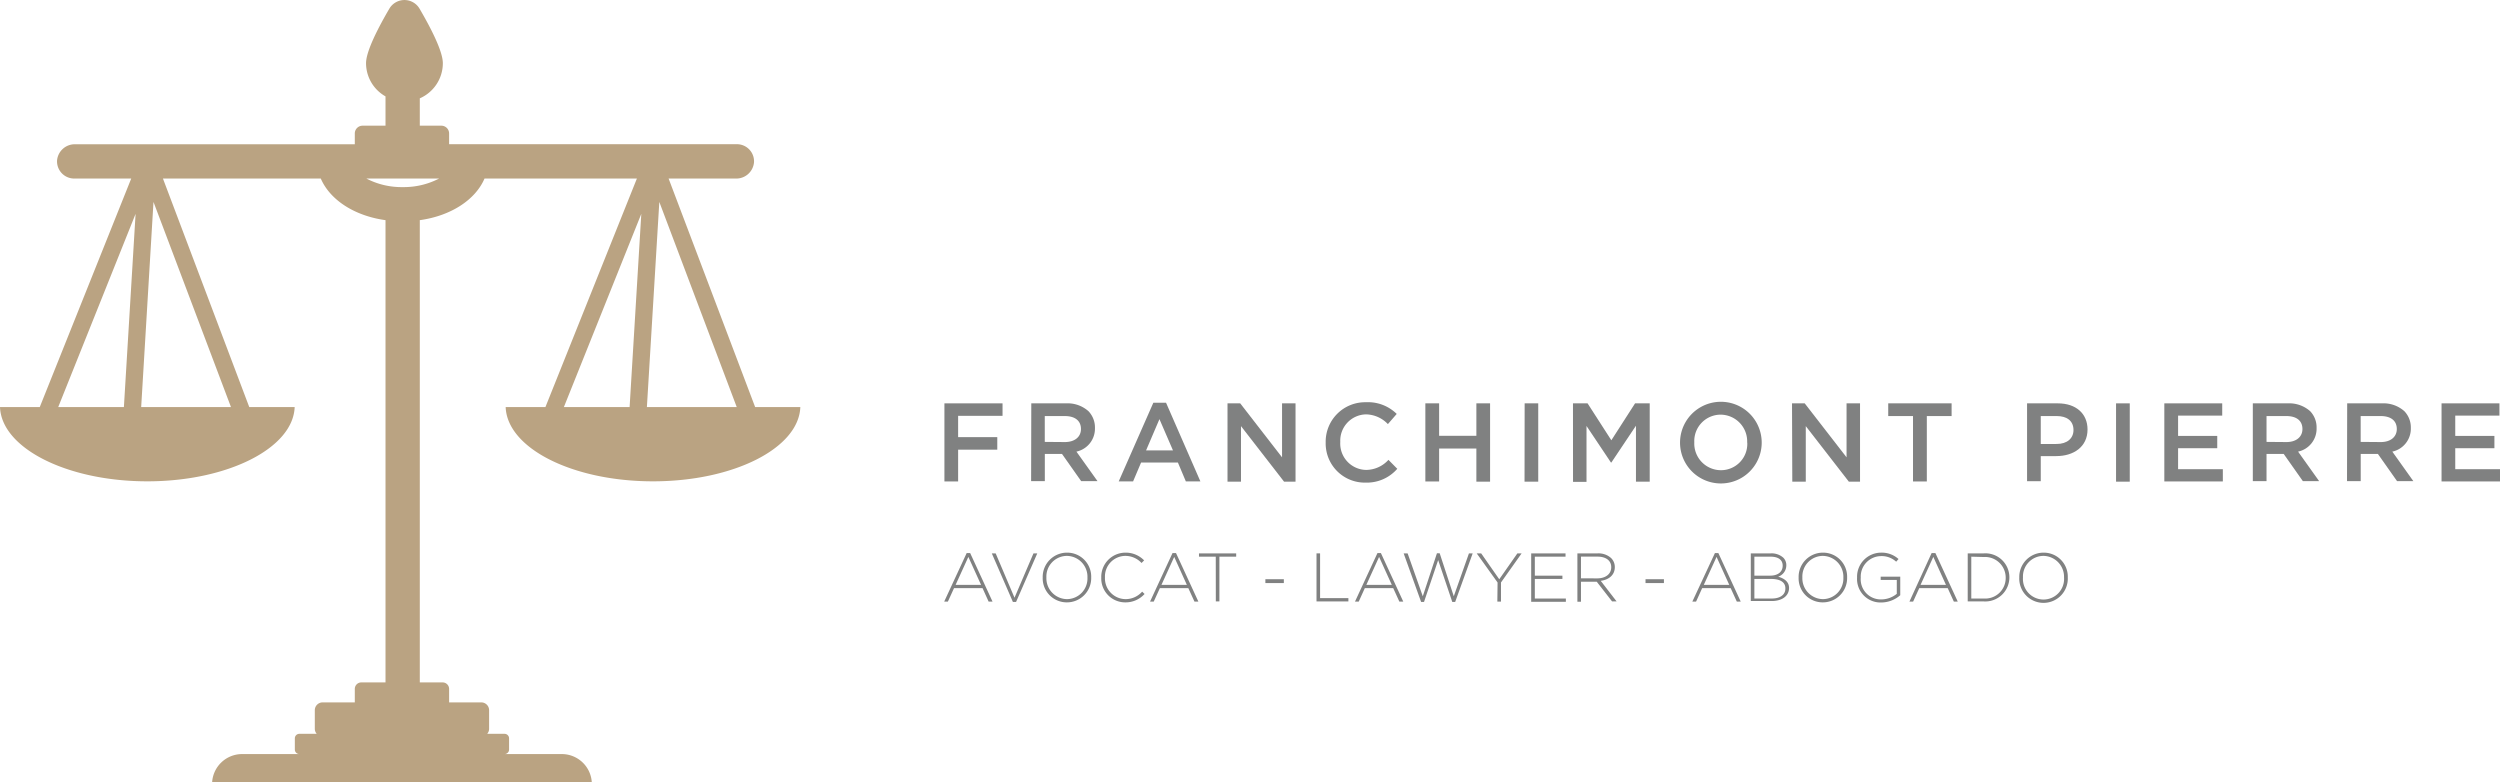 <svg id="Calque_1" data-name="Calque 1" xmlns="http://www.w3.org/2000/svg" viewBox="0 0 446.94 139.84">
  <defs>
    <style>
      .cls-1 {
        fill: #808181;
      }

      .cls-2 {
        fill: #baa382;
      }
    </style>
  </defs>
  <g>
    <g>
      <path class="cls-1" d="M168.84,72.11h10.39v2.23h-7.94v3.81h7v2.24h-7v5.68h-2.45Z"/>
      <path class="cls-1" d="M184.37,72.11h6.22a5.61,5.61,0,0,1,4,1.4,4.19,4.19,0,0,1,1.16,3v0a4.2,4.2,0,0,1-3.31,4.23l3.77,5.28h-2.92l-3.43-4.87h-3.07v4.87h-2.45Zm6,6.92c1.76,0,2.88-.92,2.88-2.33v0c0-1.5-1.08-2.32-2.9-2.32h-3.57V79Z"/>
      <path class="cls-1" d="M206.19,72h2.27l6.14,14.06H212l-1.42-3.37H204l-1.43,3.37H200Zm3.51,8.52-2.42-5.59-2.39,5.59Z"/>
      <path class="cls-1" d="M219.45,72.11h2.27l7.48,9.65V72.11h2.41v14h-2.05l-7.7-9.93v9.93h-2.41Z"/>
      <path class="cls-1" d="M237,79.13v0a7.06,7.06,0,0,1,7.19-7.22A7.31,7.31,0,0,1,249.7,74l-1.58,1.82a5.52,5.52,0,0,0-3.9-1.74,4.7,4.7,0,0,0-4.61,4.93v0a4.71,4.71,0,0,0,4.61,5,5.43,5.43,0,0,0,4-1.8l1.58,1.6a7.22,7.22,0,0,1-5.66,2.47A7,7,0,0,1,237,79.13Z"/>
      <path class="cls-1" d="M254.82,72.11h2.46v5.8h6.66v-5.8h2.45v14h-2.45V80.19h-6.66v5.88h-2.46Z"/>
      <path class="cls-1" d="M272.57,72.11H275v14h-2.45Z"/>
      <path class="cls-1" d="M281.21,72.11h2.61l4.25,6.6,4.24-6.6h2.62v14h-2.46v-10l-4.4,6.58H288l-4.37-6.54v10h-2.41Z"/>
      <path class="cls-1" d="M300.35,79.13v0a7.3,7.3,0,0,1,14.6,0v0a7.3,7.3,0,0,1-14.6,0Zm12,0v0a4.78,4.78,0,0,0-4.74-5,4.72,4.72,0,0,0-4.71,4.93v0a4.77,4.77,0,0,0,4.75,5A4.7,4.7,0,0,0,312.37,79.13Z"/>
      <path class="cls-1" d="M320.37,72.11h2.27l7.48,9.65V72.11h2.41v14h-2l-7.7-9.93v9.93h-2.41Z"/>
      <path class="cls-1" d="M342,74.38h-4.43V72.11h11.33v2.27h-4.43V86.07H342Z"/>
      <path class="cls-1" d="M362.39,72.11h5.5c3.27,0,5.31,1.85,5.31,4.67v0c0,3.13-2.52,4.76-5.59,4.76h-2.77v4.49h-2.45Zm5.3,7.26c1.86,0,3-1,3-2.49v0c0-1.64-1.17-2.5-3-2.5h-2.85v5Z"/>
      <path class="cls-1" d="M378.3,72.11h2.45v14H378.3Z"/>
      <path class="cls-1" d="M386.93,72.11h10.35V74.3h-7.89v3.63h7v2.2h-7v3.75h8v2.19H386.93Z"/>
      <path class="cls-1" d="M402.75,72.11H409a5.63,5.63,0,0,1,4,1.4,4.18,4.18,0,0,1,1.15,3v0a4.19,4.19,0,0,1-3.31,4.23l3.77,5.28H411.7l-3.43-4.87H405.2v4.87h-2.45Zm6,6.92c1.76,0,2.87-.92,2.87-2.33v0c0-1.5-1.07-2.32-2.89-2.32H405.2V79Z"/>
      <path class="cls-1" d="M419.62,72.11h6.22a5.61,5.61,0,0,1,4,1.4,4.19,4.19,0,0,1,1.16,3v0a4.2,4.2,0,0,1-3.31,4.23l3.76,5.28h-2.91l-3.43-4.87h-3.07v4.87h-2.45Zm6,6.92c1.76,0,2.87-.92,2.87-2.33v0c0-1.5-1.07-2.32-2.89-2.32h-3.57V79Z"/>
      <path class="cls-1" d="M436.49,72.11h10.35V74.3h-7.9v3.63h7v2.2h-7v3.75h8v2.19H436.49Z"/>
    </g>
    <g>
      <path class="cls-1" d="M172.82,98.87h.62l4,8.68h-.7l-1.09-2.41h-5.09l-1.1,2.41h-.66Zm2.57,5.69-2.27-5-2.28,5Z"/>
      <path class="cls-1" d="M177.31,98.93H178l3.37,7.93,3.39-7.93h.68l-3.79,8.68h-.57Z"/>
      <path class="cls-1" d="M186.41,103.26v0a4.34,4.34,0,0,1,4.35-4.46,4.29,4.29,0,0,1,4.32,4.43v0a4.34,4.34,0,0,1-4.35,4.46A4.3,4.3,0,0,1,186.41,103.26Zm8,0v0a3.73,3.73,0,0,0-3.68-3.88,3.69,3.69,0,0,0-3.66,3.85v0a3.73,3.73,0,0,0,3.69,3.88A3.69,3.69,0,0,0,194.41,103.26Z"/>
      <path class="cls-1" d="M196.88,103.26v0a4.33,4.33,0,0,1,4.31-4.46,4.58,4.58,0,0,1,3.35,1.38l-.46.47a3.94,3.94,0,0,0-2.91-1.27,3.68,3.68,0,0,0-3.63,3.85v0a3.72,3.72,0,0,0,3.65,3.88,3.93,3.93,0,0,0,3-1.34l.43.42a4.56,4.56,0,0,1-3.42,1.5A4.28,4.28,0,0,1,196.88,103.26Z"/>
      <path class="cls-1" d="M209.62,98.87h.62l4,8.68h-.7l-1.1-2.41h-5.08l-1.1,2.41h-.66Zm2.56,5.69-2.26-5-2.28,5Z"/>
      <path class="cls-1" d="M217.35,99.52h-3v-.59H221v.59h-3v8h-.64Z"/>
      <path class="cls-1" d="M226.22,103.55h3.3v.69h-3.3Z"/>
      <path class="cls-1" d="M235.36,98.93H236v8h5.06v.59h-5.7Z"/>
      <path class="cls-1" d="M246.26,98.87h.61l4,8.68h-.7l-1.1-2.41H244l-1.09,2.41h-.67Zm2.56,5.69-2.27-5-2.28,5Z"/>
      <path class="cls-1" d="M250.94,98.93h.71l2.71,7.67,2.53-7.69h.49l2.52,7.69,2.71-7.67h.67l-3.13,8.68h-.52l-2.52-7.48-2.53,7.48h-.52Z"/>
      <path class="cls-1" d="M267.73,104.14,264,98.93h.8l3.23,4.63,3.24-4.63h.76l-3.69,5.2v3.42h-.65Z"/>
      <path class="cls-1" d="M273.74,98.93h6.14v.59h-5.49v3.39h4.93v.59h-4.93V107h5.55v.59h-6.2Z"/>
      <path class="cls-1" d="M282,98.93h3.62a3.37,3.37,0,0,1,2.42.85,2.25,2.25,0,0,1,.65,1.6v0c0,1.44-1.07,2.26-2.52,2.46l2.84,3.68h-.81L285.46,104h-2.82v3.57H282Zm3.54,4.47c1.44,0,2.51-.73,2.51-2v0c0-1.16-.91-1.89-2.47-1.89h-2.94v3.88Z"/>
      <path class="cls-1" d="M294.18,103.55h3.29v.69h-3.29Z"/>
      <path class="cls-1" d="M306.59,98.87h.61l4,8.68h-.7l-1.1-2.41h-5.09l-1.09,2.41h-.67Zm2.56,5.69-2.27-5-2.28,5Z"/>
      <path class="cls-1" d="M313,98.93h3.56a3.14,3.14,0,0,1,2.24.76,1.86,1.86,0,0,1,.55,1.36v0a2.14,2.14,0,0,1-1.46,2.05c1,.27,1.95.86,1.95,2v0c0,1.44-1.24,2.35-3.1,2.35H313Zm5.7,2.18c0-1-.77-1.59-2.15-1.59h-2.91v3.39h2.85c1.29,0,2.21-.63,2.21-1.78Zm-2.14,2.39h-2.92V107h3.13c1.48,0,2.41-.68,2.41-1.76v0C319.22,104.11,318.3,103.5,316.6,103.5Z"/>
      <path class="cls-1" d="M321.55,103.26v0a4.34,4.34,0,0,1,4.35-4.46,4.29,4.29,0,0,1,4.32,4.43v0a4.34,4.34,0,0,1-4.35,4.46A4.3,4.3,0,0,1,321.55,103.26Zm8,0v0a3.73,3.73,0,0,0-3.68-3.88,3.68,3.68,0,0,0-3.65,3.85v0a3.73,3.73,0,0,0,3.68,3.88A3.69,3.69,0,0,0,329.55,103.26Z"/>
      <path class="cls-1" d="M332,103.26v0a4.31,4.31,0,0,1,4.26-4.46,4.49,4.49,0,0,1,3.15,1.14l-.42.48a3.82,3.82,0,0,0-2.77-1,3.66,3.66,0,0,0-3.56,3.85v0a3.59,3.59,0,0,0,3.7,3.89,4.4,4.4,0,0,0,2.74-1v-2.48h-2.88v-.59h3.5v3.32a5.19,5.19,0,0,1-3.39,1.3A4.2,4.2,0,0,1,332,103.26Z"/>
      <path class="cls-1" d="M345.33,98.87H346l4,8.68h-.7l-1.1-2.41h-5.08l-1.1,2.41h-.66Zm2.56,5.69-2.26-5-2.28,5Z"/>
      <path class="cls-1" d="M351.78,98.93h2.87a4.29,4.29,0,0,1,4.58,4.28v0a4.31,4.31,0,0,1-4.58,4.31h-2.87Zm.64.59V107h2.23a3.66,3.66,0,0,0,3.92-3.7v0a3.69,3.69,0,0,0-3.92-3.72Z"/>
      <path class="cls-1" d="M361,103.26v0a4.34,4.34,0,0,1,4.35-4.46,4.29,4.29,0,0,1,4.32,4.43v0a4.34,4.34,0,1,1-8.67,0Zm8,0v0a3.74,3.74,0,0,0-3.69-3.88,3.68,3.68,0,0,0-3.65,3.85v0a3.68,3.68,0,1,0,7.34,0Z"/>
    </g>
  </g>
  <path class="cls-2" d="M135,72.77,119.53,31.92h12A3.18,3.18,0,0,0,134.8,29a3.06,3.06,0,0,0-3.06-3.22H80.29V23.85a1.39,1.39,0,0,0-1.39-1.38H75.05V17.58a6.86,6.86,0,0,0,4.12-6.28c0-2.17-2.24-6.46-4.16-9.74a3.13,3.13,0,0,0-5.41,0c-1.92,3.28-4.16,7.57-4.16,9.74a6.82,6.82,0,0,0,3.48,5.93v5.24h-4.1a1.39,1.39,0,0,0-1.39,1.38v1.94h-50a3.18,3.18,0,0,0-3.23,2.9,3.07,3.07,0,0,0,3.06,3.23H23.46L7.11,72.77H0c.27,7.36,12,13.28,26.34,13.28s26.07-5.92,26.34-13.28H44.56L29.13,31.92H57.35c1.64,3.81,6,6.67,11.57,7.44V122H64.59a1.16,1.16,0,0,0-1.16,1.15v2.42H57.67a1.4,1.4,0,0,0-1.39,1.39v3.36a1.37,1.37,0,0,0,.34.87h-3.1a.81.81,0,0,0-.81.81v2a.81.81,0,0,0,.81.81H43.26a5.37,5.37,0,0,0-5.34,5.1H105.8a5.37,5.37,0,0,0-5.34-5.1H90.2a.81.81,0,0,0,.81-.81v-2a.81.81,0,0,0-.81-.81H87.1a1.37,1.37,0,0,0,.34-.87v-3.36a1.4,1.4,0,0,0-1.39-1.39H80.29v-2.42A1.16,1.16,0,0,0,79.13,122H75.05V39.36c5.55-.77,9.94-3.63,11.57-7.44h27.24L97.51,72.77H90.4c.27,7.36,11.95,13.28,26.34,13.28s26.07-5.92,26.34-13.28ZM24.24,38.23,22.15,72.77H10.41Zm1,34.54L27.44,36.1,41.29,72.77ZM72,33.45a13.65,13.65,0,0,1-6.5-1.53h13A13.71,13.71,0,0,1,72,33.45Zm42.65,4.78-2.09,34.54H100.81Zm1,34.54,2.22-36.67,13.84,36.67Z"/>
</svg>
